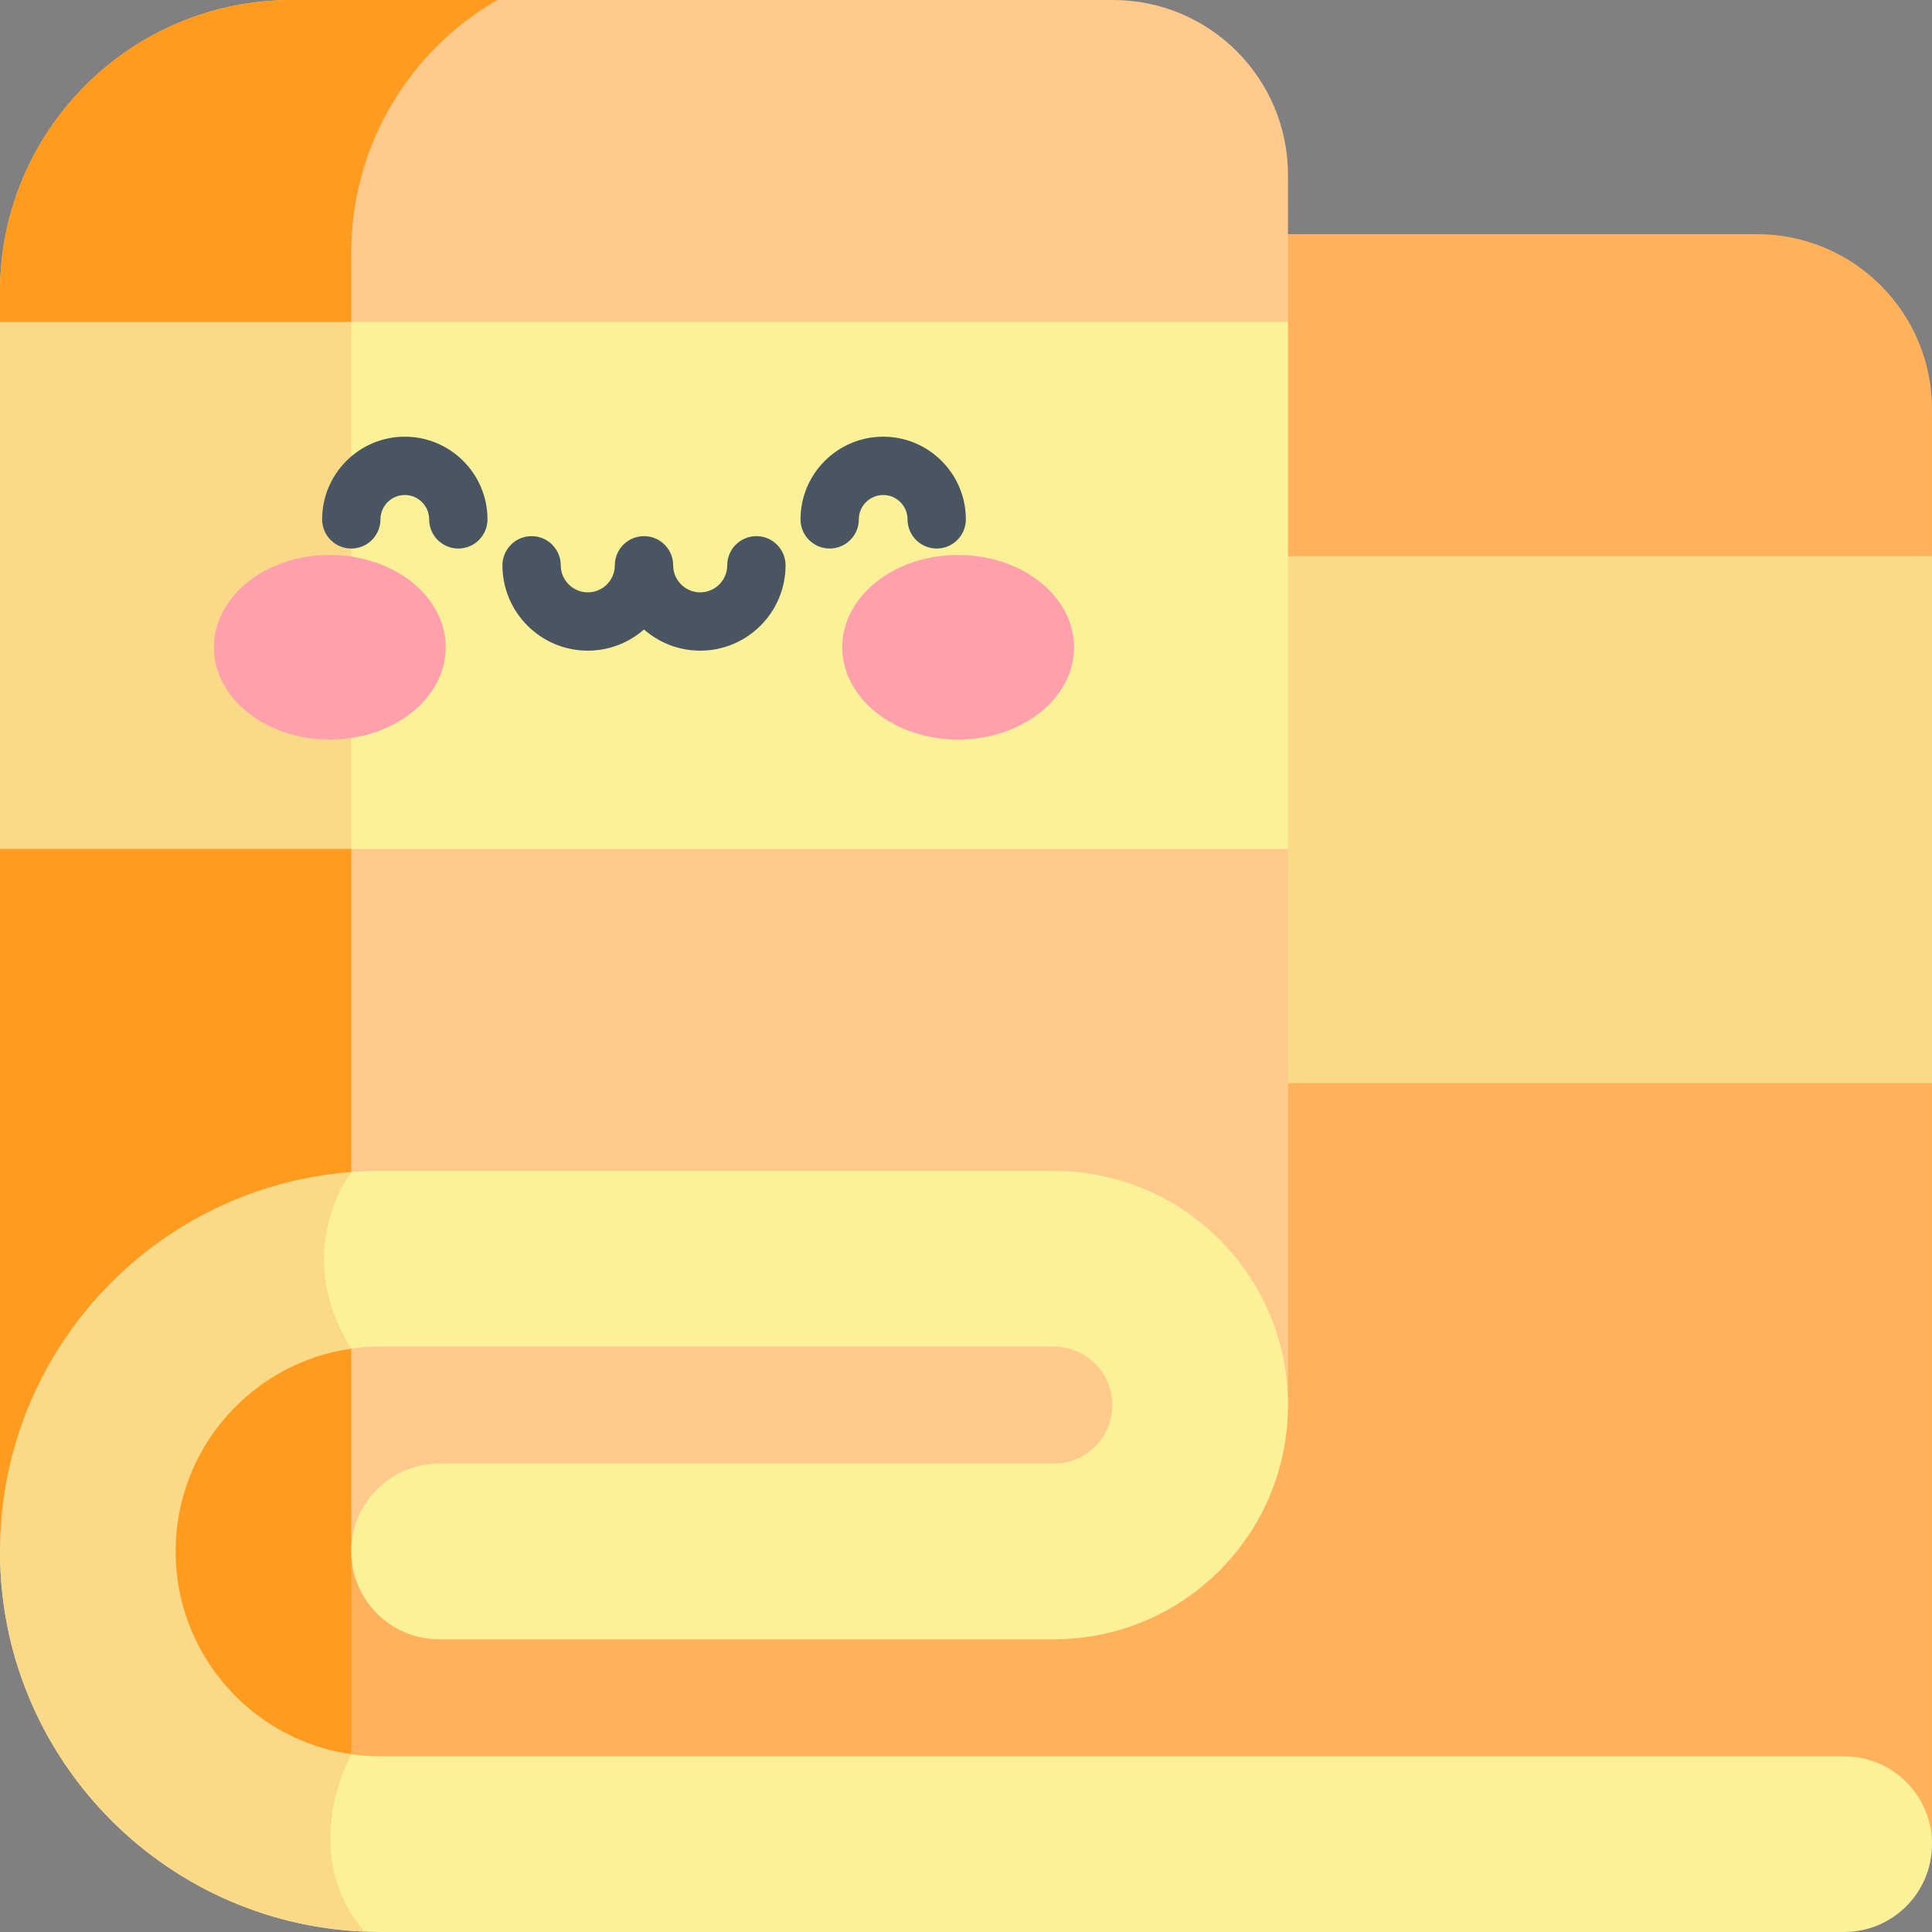 <?xml version="1.0" encoding="UTF-8"?> <svg xmlns="http://www.w3.org/2000/svg" id="Layer_1" viewBox="0 0 512 512"><rect x="0" y="0" width="512" height="512" fill="#808080" stroke="none"/><g><path d="m511.999 147.395-28.57 73.687 28.57 65.95v201.692l-418.901-6.872-54.308-.886 15.517-418.91h411.328c25.603 0 46.364 20.761 46.364 46.364z" fill="#ffb25a"></path><path d="m109.367 367.335-16.268 43.819v70.7l-54.308-.886 15.516-418.912h38.956c-.113 1.628-.165 3.266-.165 4.915v290.443z" fill="#ff9c20"></path><path d="m170.666 147.394h341.334v139.637h-341.334z" fill="#fad989"></path><path d="m93.09 411.152v-224.97h201.698l31.03 186.186-46.546 38.784z" fill="#ffca8b"></path><path d="m341.33 85.33-19.936 64.198 19.936 75.439v147.395l-23.275-31.033h-256l-62.055 69.824v-186.186l21.502-72.812-21.502-66.825v-8.057c0-42.675 34.597-77.273 77.273-77.273h217.693c25.613 0 46.364 20.761 46.364 46.364z" fill="#ffca8b"></path><path d="m131.807 0c-23.141 13.342-38.708 38.338-38.708 66.97v274.36h-31.044l-62.055 69.823v-186.186l21.502-72.812-21.502-66.825v-8.057c0-42.675 34.597-77.273 77.273-77.273z" fill="#ff9c20"></path><path d="m511.999 488.725c0 12.858-10.427 23.275-23.275 23.275h-387.878c-1.453 0-2.895-.031-4.338-.103-53.678-2.257-96.508-46.498-96.508-100.744l42.026-67.485 51.062-33.062c2.555-.196 5.152-.299 7.758-.299h178.428c34.278 0 62.055 27.787 62.055 62.055v.01c0 34.268-27.777 62.055-62.055 62.055h-162.901c-12.858 0-23.274-10.416-23.274-23.275 0-6.429 2.606-12.25 6.81-16.454 4.214-4.214 10.035-6.821 16.464-6.821h162.891c8.572 0 15.516-6.944 15.516-15.516 0-4.286-1.731-8.16-4.544-10.973s-6.687-4.544-10.973-4.544h-178.417c-2.637 0-5.223.186-7.758.556l-44.839 2.04-12.539 49.457 26.304 52.968 31.084 3.029c2.524.371 5.12.556 7.748.556h387.879c12.848.001 23.274 10.417 23.274 23.275z" fill="#fbf198"></path><path d="m96.509 511.897c-53.679-2.257-96.509-46.498-96.509-100.744 0-27.849 11.292-53.061 29.539-71.307 16.547-16.546 38.791-27.365 63.549-29.24 0 0-16.279 20.812 0 46.796-26.324 3.761-46.549 26.397-46.549 53.741v.01c0 27.355 20.235 49.98 46.56 53.741-.001 0-14.497 25.645 3.41 47.003z" fill="#fad989"></path><path d="m341.33 85.33v139.637h-248.232l-27.2-79.601 27.2-60.036z" fill="#fbf198"></path><path d="m0 85.33h93.098v139.637h-93.098z" fill="#fad989"></path><g><g><ellipse cx="87.41" cy="171.536" fill="#ffa1ac" rx="30.72" ry="24.464"></ellipse><ellipse cx="253.923" cy="171.536" fill="#ffa1ac" rx="30.72" ry="24.464"></ellipse><path d="m200.453 142.084c-4.268 0-7.727 3.46-7.727 7.727 0 3.952-3.215 7.166-7.166 7.166-3.952 0-7.166-3.215-7.166-7.166 0-4.268-3.46-7.727-7.727-7.727-4.268 0-7.727 3.46-7.727 7.727 0 3.952-3.215 7.166-7.166 7.166s-7.166-3.215-7.166-7.166c0-4.268-3.46-7.727-7.727-7.727s-7.727 3.46-7.727 7.727c0 12.473 10.148 22.621 22.621 22.621 5.701 0 10.911-2.124 14.894-5.616 3.982 3.492 9.193 5.616 14.894 5.616 12.473 0 22.621-10.148 22.621-22.621-.003-4.267-3.463-7.727-7.731-7.727z" fill="#495560"></path></g><g><path d="m121.461 145.366c-4.268 0-7.727-3.46-7.727-7.727 0-3.559-2.896-6.455-6.455-6.455s-6.454 2.896-6.454 6.455c0 4.268-3.46 7.727-7.727 7.727-4.268 0-7.727-3.46-7.727-7.727 0-12.081 9.828-21.91 21.909-21.91s21.91 9.829 21.91 21.91c-.001 4.267-3.461 7.727-7.729 7.727z" fill="#495560"></path></g><g><path d="m248.235 145.366c-4.268 0-7.727-3.46-7.727-7.727 0-3.559-2.896-6.455-6.455-6.455s-6.454 2.896-6.454 6.455c0 4.268-3.46 7.727-7.727 7.727-4.268 0-7.727-3.46-7.727-7.727 0-12.081 9.828-21.91 21.909-21.91s21.91 9.829 21.91 21.91c-.002 4.267-3.461 7.727-7.729 7.727z" fill="#495560"></path></g></g></g><g></g><g></g><g></g><g></g><g></g><g></g><g></g><g></g><g></g><g></g><g></g><g></g><g></g><g></g><g></g></svg> 
